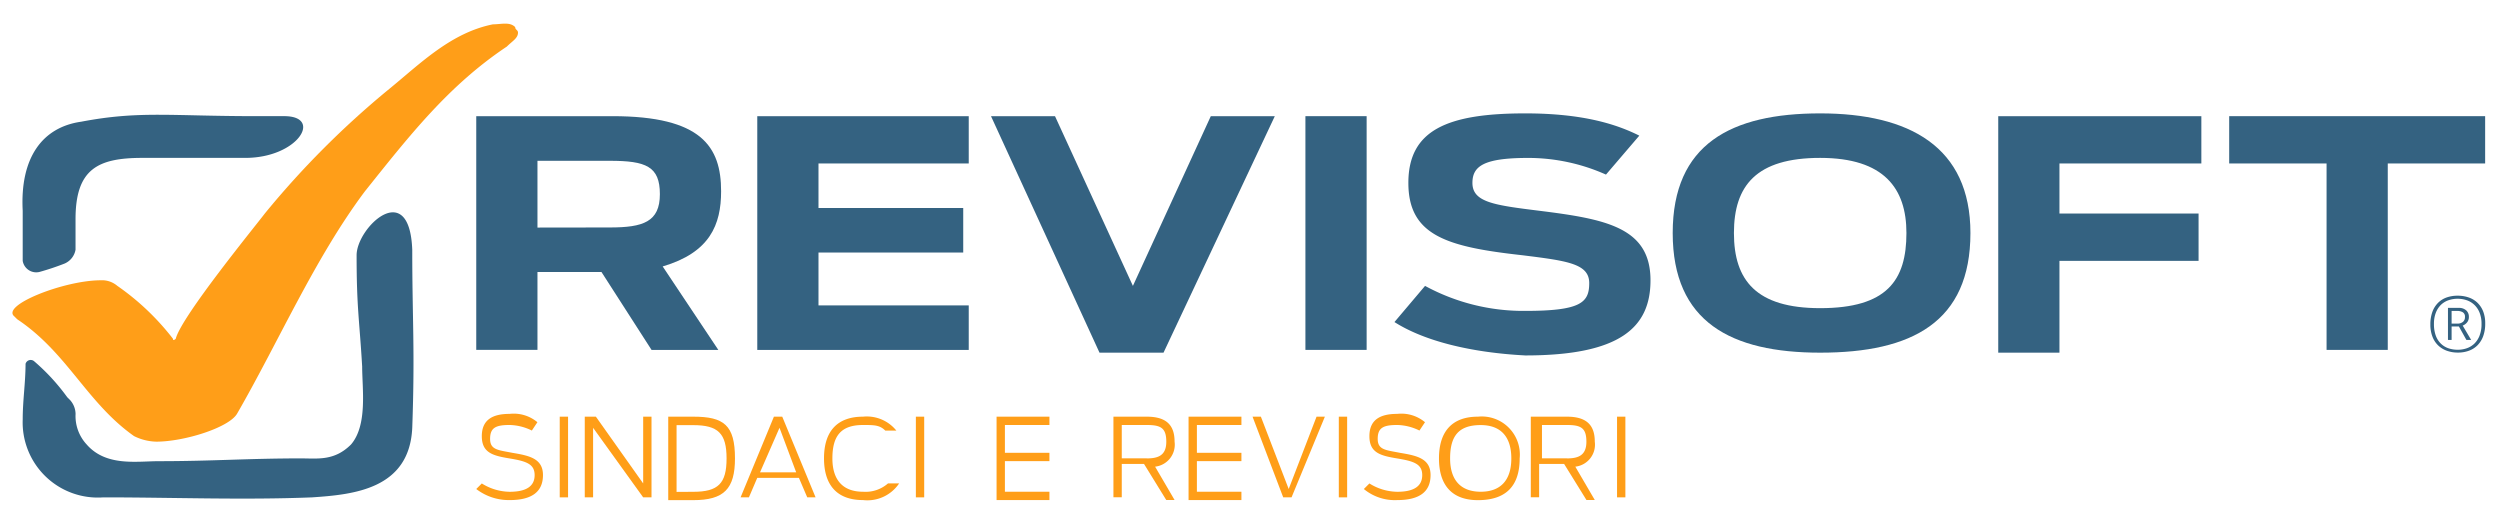<svg xmlns="http://www.w3.org/2000/svg" xmlns:xlink="http://www.w3.org/1999/xlink" width="210" height="44" viewBox="0 0 210 44">
  <defs>
    <clipPath id="clip-logo_revisoft_sindaci_e_revisori_official">
      <rect width="210" height="44"/>
    </clipPath>
  </defs>
  <g id="logo_revisoft_sindaci_e_revisori_official" clip-path="url(#clip-logo_revisoft_sindaci_e_revisori_official)">
    <g id="Livello_3" transform="translate(1.043 1.986)">
      <g id="Raggruppa_7025" data-name="Raggruppa 7025" transform="translate(38.962 7.538)">
        <g id="Raggruppa_7023" data-name="Raggruppa 7023">
          <path id="Tracciato_703" data-name="Tracciato 703" d="M27.318,16.589H21.942v6.544H16.8V3.5H28.253c7.479,0,9.115,2.571,9.115,6.311,0,2.8-.935,5.142-4.908,6.311l4.674,7.012H31.525Zm.7-3.74c2.8,0,4.207-.467,4.207-2.8s-1.169-2.8-4.207-2.8H21.942v5.609Z" transform="translate(-16.8 -3.266)" fill="#346281"/>
          <path id="Tracciato_704" data-name="Tracciato 704" d="M26.9,3.5H44.663V7.473H32.042v3.74H44.2v3.74H32.042v4.441H44.663v3.74H26.9Z" transform="translate(-3.294 -3.266)" fill="#346281"/>
          <path id="Tracciato_705" data-name="Tracciato 705" d="M35.3,3.5h5.376L47.22,17.757,53.764,3.5H59.14L49.791,23.367H44.415Z" transform="translate(7.939 -3.266)" fill="#346281"/>
          <path id="Tracciato_706" data-name="Tracciato 706" d="M46.6,3.5h5.142V23.133H46.6Z" transform="translate(23.05 -3.266)" fill="#346281"/>
          <path id="Tracciato_707" data-name="Tracciato 707" d="M49.8,20.929l2.571-3.038a17.287,17.287,0,0,0,8.414,2.1c4.674,0,5.376-.7,5.376-2.337s-1.87-1.87-5.609-2.337c-6.311-.7-9.583-1.636-9.583-6.077S54.241,3.4,60.785,3.4c4.908,0,7.713.935,9.583,1.87l-2.8,3.272a16.026,16.026,0,0,0-6.544-1.4c-3.74,0-4.674.7-4.674,2.1,0,1.636,1.87,1.87,5.609,2.337,5.609.7,9.349,1.4,9.349,5.843,0,3.973-2.571,6.311-10.518,6.311C56.344,23.5,52.371,22.565,49.8,20.929Z" transform="translate(27.329 -3.4)" fill="#346281"/>
          <path id="Tracciato_708" data-name="Tracciato 708" d="M59.8,13.45C59.8,5.971,64.708,3.4,72.187,3.4S84.809,6.2,84.809,13.45c0,7.479-4.908,10.05-12.621,10.05C64.708,23.5,59.8,20.929,59.8,13.45Zm19.633,0c0-3.74-1.87-6.311-7.245-6.311s-7.245,2.337-7.245,6.311,1.87,6.311,7.245,6.311C77.8,19.761,79.433,17.423,79.433,13.45Z" transform="translate(40.702 -3.4)" fill="#346281"/>
          <path id="Tracciato_709" data-name="Tracciato 709" d="M71.5,3.5H88.562V7.473H76.642V11.68H88.328v3.973H76.642v7.713H71.5V3.5Z" transform="translate(56.347 -3.266)" fill="#346281"/>
          <path id="Tracciato_710" data-name="Tracciato 710" d="M87.98,7.473H79.8V3.5h21.5V7.473h-8.18v15.66H87.98Z" transform="translate(67.447 -3.266)" fill="#346281"/>
        </g>
        <path id="Tracciato_5919" data-name="Tracciato 5919" d="M619.992,306.027a1.9,1.9,0,0,1-.433.668,1.729,1.729,0,0,1-.632.391,2.252,2.252,0,0,1-.759.128,2.422,2.422,0,0,1-.806-.128,1.683,1.683,0,0,1-.637-.4,1.786,1.786,0,0,1-.418-.674,2.813,2.813,0,0,1-.148-.963,2.536,2.536,0,0,1,.163-.957,1.848,1.848,0,0,1,.433-.658,1.7,1.7,0,0,1,.632-.38,2.4,2.4,0,0,1,1.519,0,1.768,1.768,0,0,1,.643.385,1.845,1.845,0,0,1,.443.663,2.51,2.51,0,0,1,.163.946,2.616,2.616,0,0,1-.163.973m.3-2.027a2.05,2.05,0,0,0-.479-.727,2,2,0,0,0-.734-.444,2.794,2.794,0,0,0-.927-.149,2.74,2.74,0,0,0-.928.149,1.941,1.941,0,0,0-.724.455,2.069,2.069,0,0,0-.474.759,3.034,3.034,0,0,0-.168,1.053,2.787,2.787,0,0,0,.173,1.021,2.022,2.022,0,0,0,.479.738,2.059,2.059,0,0,0,.729.449,2.7,2.7,0,0,0,.933.155,2.666,2.666,0,0,0,.922-.155,1.959,1.959,0,0,0,.729-.465,2.118,2.118,0,0,0,.474-.765,3.055,3.055,0,0,0,.168-1.064,2.706,2.706,0,0,0-.173-1.011m-2.65-.038h.489a.885.885,0,0,1,.443.107.415.415,0,0,1,.189.4.512.512,0,0,1-.168.411.7.7,0,0,1-.474.145h-.479Zm-.306,2.438h.306v-1.134h.612l.632,1.134h.4l-.713-1.208a.858.858,0,0,0,.362-.262.7.7,0,0,0,.158-.465.717.717,0,0,0-.225-.551.893.893,0,0,0-.632-.208h-.9Z" transform="translate(-451.712 -287.36)" fill="#346281"/>
      </g>
      <g id="Raggruppa_7027" data-name="Raggruppa 7027">
        <path id="Tracciato_712" data-name="Tracciato 712" d="M41.663,2.1h0c.467-.467.935-.7.935-1.169C42.6.7,42.364.7,42.364.467,41.9,0,41.2.233,40.494.233c-3.506.7-6.077,3.272-8.648,5.376A74.536,74.536,0,0,0,21.329,16.127c-.7.935-7.012,8.648-7.479,10.518,0,0-.234.234-.234,0A21.092,21.092,0,0,0,8.941,22.2a1.976,1.976,0,0,0-1.4-.467c-3.038,0-8.414,2.1-7.245,3.038l.234.234c4.207,2.8,5.843,7.012,9.816,9.816a4.4,4.4,0,0,0,1.87.467c2.337,0,6.077-1.169,6.778-2.337,3.506-6.077,6.544-13.089,10.751-18.7C33.482,9.582,36.755,5.375,41.663,2.1Z" transform="translate(-0.13 -0.175)" fill="#ff9e18"/>
        <g id="Raggruppa_7026" data-name="Raggruppa 7026" transform="translate(0.845 7.654)">
          <path id="Tracciato_713" data-name="Tracciato 713" d="M1.914,16.655a22.062,22.062,0,0,0,2.1-.7,1.553,1.553,0,0,0,.935-1.169V12.215c0-4.207,1.87-5.142,5.609-5.142h8.648c4.441,0,6.544-3.506,3.272-3.506H20.144c-7.245,0-9.816-.467-14.725.467C2.147,4.5.277,7.073.511,11.513v4.207A1.151,1.151,0,0,0,1.914,16.655Z" transform="translate(-0.492 -3.45)" fill="#346281"/>
          <path id="Tracciato_714" data-name="Tracciato 714" d="M28.547,10.564c0,4.441.234,5.376.467,9.349,0,1.87.467,4.908-.935,6.544-1.4,1.4-2.8,1.169-4.207,1.169-4.441,0-7.479.234-11.92.234-1.87,0-4.441.467-6.077-1.4a3.515,3.515,0,0,1-.935-2.571,1.785,1.785,0,0,0-.467-1.169l-.234-.234a17.319,17.319,0,0,0-2.8-3.038.448.448,0,0,0-.7.234C.734,21.315.5,22.717.5,24.353A6.315,6.315,0,0,0,7.278,30.9c5.843,0,11.686.234,17.529,0,3.506-.234,8.18-.7,8.414-5.843.234-6.544,0-9.115,0-14.958C32.988,4.019,28.547,8.226,28.547,10.564Z" transform="translate(-0.48 1.239)" fill="#346281"/>
        </g>
      </g>
      <g id="Raggruppa_7028" data-name="Raggruppa 7028" transform="translate(38.962 32.78)">
        <path id="Tracciato_715" data-name="Tracciato 715" d="M42.271,18.273H40.4v2.8h-.7V14.3h2.8c1.636,0,2.337.7,2.337,2.1a1.862,1.862,0,0,1-1.636,2.1l1.636,2.8h-.7Zm.234-.467c.935,0,1.636-.234,1.636-1.4S43.673,15,42.5,15H40.4v2.8h2.1Z" transform="translate(13.823 -14.066)" fill="#ff9e18"/>
        <path id="Tracciato_716" data-name="Tracciato 716" d="M57.5,18.273H55.4v2.8h-.7V14.3h3.038c1.636,0,2.337.7,2.337,2.1a1.862,1.862,0,0,1-1.636,2.1l1.636,2.8h-.7Zm.234-.467c.935,0,1.636-.234,1.636-1.4S58.907,15,57.738,15h-2.1v2.8h2.1Z" transform="translate(33.882 -14.066)" fill="#ff9e18"/>
        <path id="Tracciato_717" data-name="Tracciato 717" d="M42.4,14.3h4.441V15H43.1v2.337h3.74v.7H43.1v2.571h3.74v.7H42.4Z" transform="translate(17.434 -14.066)" fill="#ff9e18"/>
        <path id="Tracciato_718" data-name="Tracciato 718" d="M44.7,14.3h.7l2.337,6.077L50.076,14.3h.7l-2.8,6.778h-.7Z" transform="translate(20.509 -14.066)" fill="#ff9e18"/>
        <path id="Tracciato_719" data-name="Tracciato 719" d="M47.8,14.3h.7v6.778h-.7Z" transform="translate(24.655 -14.066)" fill="#ff9e18"/>
        <path id="Tracciato_720" data-name="Tracciato 720" d="M57.8,14.3h.7v6.778h-.7Z" transform="translate(38.027 -14.066)" fill="#ff9e18"/>
        <path id="Tracciato_721" data-name="Tracciato 721" d="M48.7,20.511l.467-.467a4.51,4.51,0,0,0,2.337.7q2.1,0,2.1-1.4c0-.935-.7-1.169-2.1-1.4s-2.337-.467-2.337-1.87S50.1,14.2,51.5,14.2a3.1,3.1,0,0,1,2.337.7l-.467.7a4.4,4.4,0,0,0-1.87-.467c-1.169,0-1.636.234-1.636,1.169s.7.935,1.87,1.169c1.4.234,2.571.467,2.571,1.87s-.935,2.1-2.8,2.1A4.08,4.08,0,0,1,48.7,20.511Z" transform="translate(25.858 -14.2)" fill="#ff9e18"/>
        <path id="Tracciato_722" data-name="Tracciato 722" d="M16.8,20.511l.467-.467a4.51,4.51,0,0,0,2.337.7q2.1,0,2.1-1.4c0-.935-.7-1.169-2.1-1.4s-2.337-.467-2.337-1.87S18.2,14.2,19.6,14.2a3.1,3.1,0,0,1,2.337.7l-.467.7a4.4,4.4,0,0,0-1.87-.467c-1.169,0-1.636.234-1.636,1.169s.7.935,1.87,1.169c1.4.234,2.571.467,2.571,1.87s-.935,2.1-2.8,2.1A4.491,4.491,0,0,1,16.8,20.511Z" transform="translate(-16.8 -14.2)" fill="#ff9e18"/>
        <path id="Tracciato_723" data-name="Tracciato 723" d="M19.8,14.3h.7v6.778h-.7Z" transform="translate(-12.788 -14.066)" fill="#ff9e18"/>
        <path id="Tracciato_724" data-name="Tracciato 724" d="M20.934,14.3h.7l3.973,5.609V14.3h.7v6.778h-.7L21.4,15.235v5.843h-.7V14.3Z" transform="translate(-11.585 -14.066)" fill="#ff9e18"/>
        <path id="Tracciato_725" data-name="Tracciato 725" d="M35.5,14.3h4.441V15H36.2v2.337h3.74v.7H36.2v2.571h3.74v.7H35.5Z" transform="translate(8.207 -14.066)" fill="#ff9e18"/>
        <path id="Tracciato_726" data-name="Tracciato 726" d="M23.7,14.3h2.1c2.571,0,3.506.7,3.506,3.506,0,2.571-.935,3.506-3.506,3.506H23.7Zm2.1,6.311c2.1,0,2.8-.7,2.8-2.8s-.7-2.8-2.8-2.8H24.4v5.609Z" transform="translate(-7.573 -14.066)" fill="#ff9e18"/>
        <path id="Tracciato_727" data-name="Tracciato 727" d="M32.6,14.3h.7v6.778h-.7Z" transform="translate(4.328 -14.066)" fill="#ff9e18"/>
        <path id="Tracciato_728" data-name="Tracciato 728" d="M29.1,14.3h.7l2.8,6.778h-.7l-.7-1.636H27.7L27,21.078h-.7Zm1.87,4.674-1.4-3.74-1.636,3.74Z" transform="translate(-4.096 -14.066)" fill="#ff9e18"/>
        <path id="Tracciato_729" data-name="Tracciato 729" d="M51.4,17.806c0-2.337,1.169-3.506,3.272-3.506a3.2,3.2,0,0,1,3.506,3.506q0,3.506-3.506,3.506C52.569,21.312,51.4,20.143,51.4,17.806Zm6.077,0c0-1.87-.935-2.8-2.571-2.8-1.87,0-2.571.935-2.571,2.8s.935,2.8,2.571,2.8S57.477,19.676,57.477,17.806Z" transform="translate(29.469 -14.066)" fill="#ff9e18"/>
        <path id="Tracciato_730" data-name="Tracciato 730" d="M34.442,15.469C33.974,15,33.507,15,32.572,15,30.7,15,30,15.936,30,17.806s.935,2.8,2.571,2.8a2.857,2.857,0,0,0,2.1-.7h.935a3.214,3.214,0,0,1-3.038,1.4c-2.1,0-3.272-1.169-3.272-3.506S30.469,14.3,32.572,14.3a3.188,3.188,0,0,1,2.8,1.169Z" transform="translate(-0.084 -14.066)" fill="#ff9e18"/>
      </g>
    </g>
  </g>
</svg>
